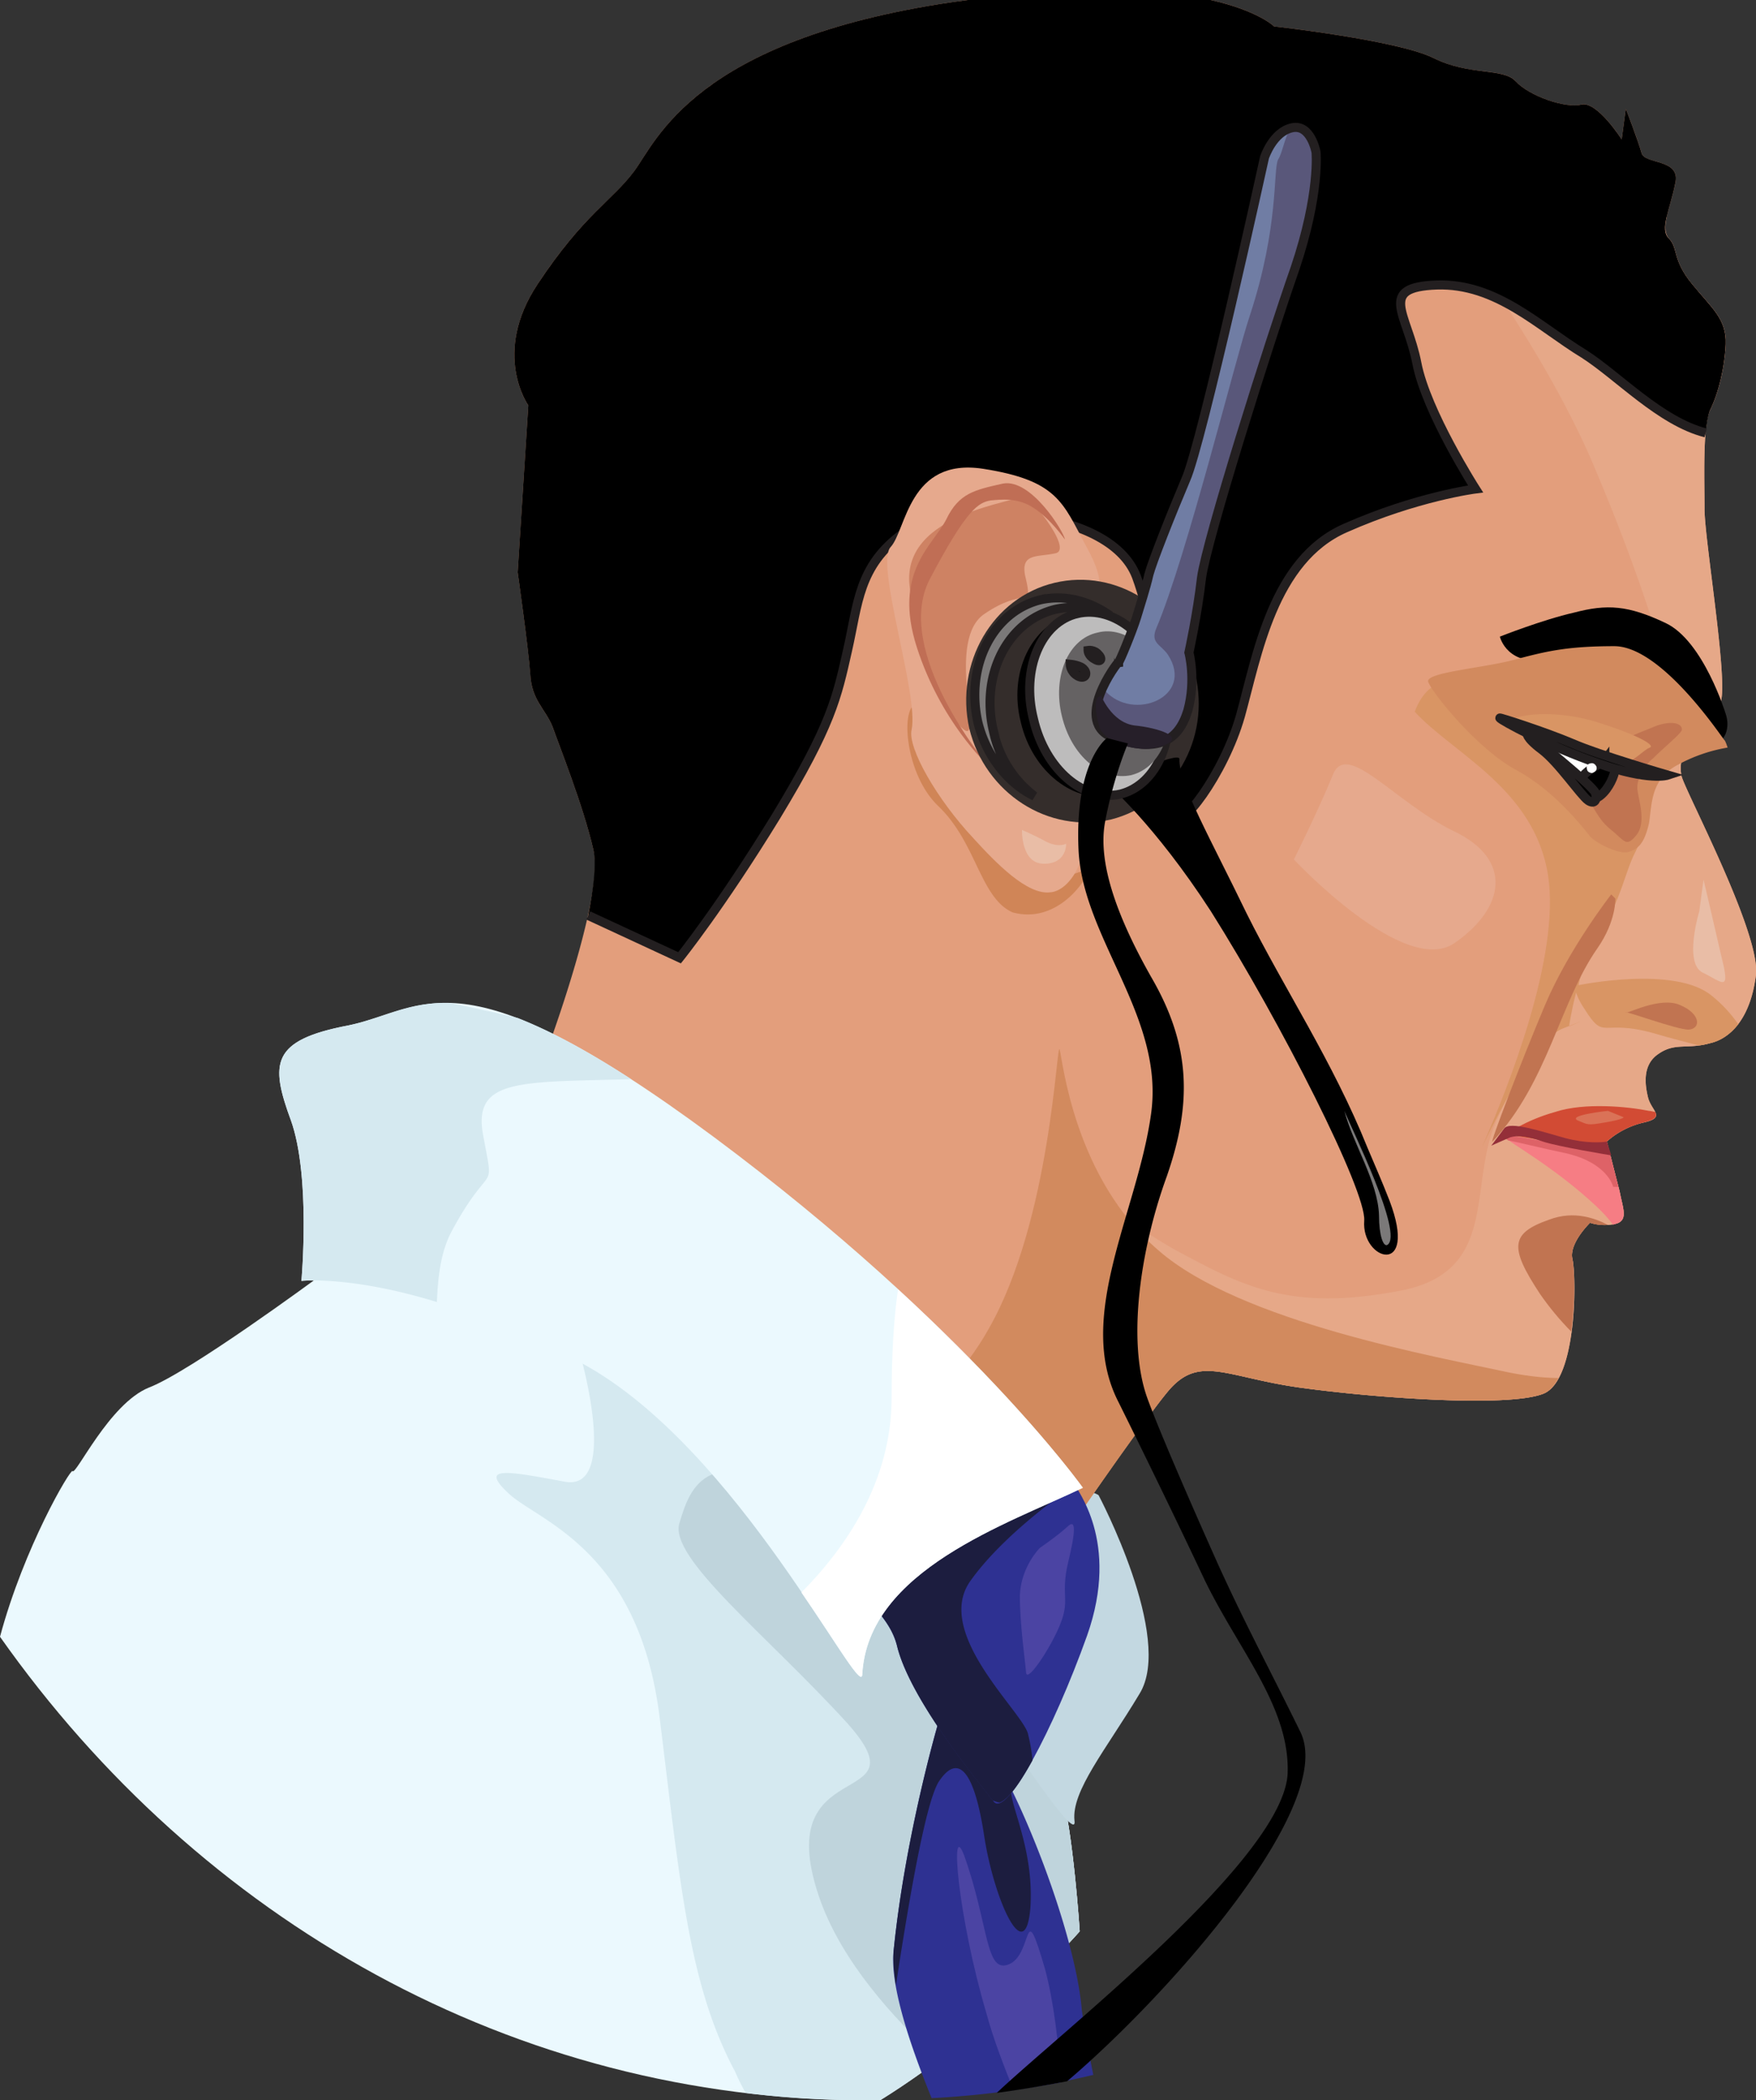 <svg xmlns="http://www.w3.org/2000/svg" width="41.828" height="50"><rect width="100%" height="100%" fill="#333333" stroke="none"/><defs><clipPath id="a"><path d="M12 0h29.828v37H12Zm0 0"/></clipPath><clipPath id="b"><path d="M25 5h16.828v29H25Zm0 0"/></clipPath><clipPath id="c"><path d="M12 0h29.828v23H12Zm0 0"/></clipPath><clipPath id="d"><path d="M12 5h29.828v20H12Zm0 0"/></clipPath><clipPath id="e"><path d="M37 23h4.828v2H37Zm0 0"/></clipPath><clipPath id="f"><path d="M35 14h6.828v4H35Zm0 0"/></clipPath><clipPath id="g"><path d="M34 15h7.828v6H34Zm0 0"/></clipPath><clipPath id="h"><path d="M40 20h1.828v4H40Zm0 0"/></clipPath></defs><path fill="#ebf9fe" d="M1.727 35.02c.074.125.875-1.61 1.824-1.989.976-.375 3.98-2.59 3.98-2.59s9.68.403 11.684 2.868c1.976 2.437 5.754 8.218 6.055 9.25.296 1.054.449 3.418.449 3.418s-2 2.312-4.754 4.023h-.3C12.234 50 4.753 45.703 0 38.965c.574-2.137 1.676-3.996 1.727-3.945"/><path fill="#d5e9f0" d="M13.809 32.203s.976 3.344-.375 3.067c-1.352-.25-2.028-.38-1.325.277.676.652 3.102 1.305 3.602 5.328.5 4.047.7 6.387 1.8 8.445.075.176.153.328.25.504.954.125 1.927.176 2.903.176h.3c2.755-1.71 4.755-4.023 4.755-4.023s-.153-2.364-.45-3.418c-.3-1.032-4.078-6.813-6.054-9.25-.8-.98-2.754-1.61-4.856-2.063a2.58 2.58 0 0 0-.55.957"/><path fill="#bfd4dc" d="M22.367 49.047c-1.152-1.059-2.277-2.34-2.805-3.746-1.347-3.672 2.528-2.137.625-4.274-1.925-2.113-4.277-3.949-4-4.777.25-.832.649-2.086 3.403-.402.75.476 1.726 1.078 2.726 1.785 1.477 2.187 2.778 4.347 2.954 4.926.296 1.054.449 3.418.449 3.418s-1.352 1.535-3.352 3.07"/><path fill="#2e3192" d="M22.34 41.05s-.774 2.641-1.05 5.356c-.099.754.3 2.063.901 3.543a21.19 21.19 0 0 0 3.852-.554 27.273 27.273 0 0 1-.273-1.532c-.153-1.86-1.477-5.18-2.254-6.285-.801-1.105-1.176-.527-1.176-.527"/><path fill="#1c1d3f" d="M21.34 47.262c.226-1.461.676-4.325 1.027-4.856.473-.703.848-.199 1.074 1.285.227 1.508.977 3.192 1.102 1.735.098-1.434-.527-2.516-.45-2.84a8.573 8.573 0 0 0-.577-1.008c-.801-1.105-1.176-.527-1.176-.527s-.774 2.64-1.05 5.355c-.024.227 0 .528.05.856"/><path fill="#c3d8e1" d="M26.168 35.594s1.8 3.394.977 4.726c-.801 1.336-1.625 2.313-1.551 3.02.097.676-1.926-2.465-1.926-2.465s.648-4.398 1.352-5.004c.699-.601 1.148-.277 1.148-.277"/><g clip-path="url(#a)"><path fill="#e39e7c" d="M13.008 25.063s1.402-3.747 1.129-4.829c-.25-1.078-.828-2.511-.977-2.941-.176-.426-.5-.625-.527-1.254-.047-.629-.301-2.414-.301-2.414l.254-3.973s-.879-1.23.223-2.89c1.101-1.66 1.777-1.985 2.3-2.688.528-.707 1.426-3.117 7.582-4.023 6.18-.906 7.657.578 7.657.578s2.949.328 3.8.754c.852.426 1.653.226 1.954.55.324.356 1.199.657 1.574.555.375-.074.953.832.953.832l.098-.73s.3.777.375 1.055c.074.277.953.125.8.73-.125.629-.375 1.082-.148 1.305.223.226.074.504.55 1.082.473.578.825.832.801 1.433-.027.578-.175 1.18-.378 1.582-.172.403-.125 1.637-.125 2.34 0 .703.527 3.848.402 4.524-.125.652-.352.957-.602 1.082-.273.101-.425.375-.347.754.097.378 1.875 3.718 1.773 4.726-.125 1.004-.574 1.508-1.101 1.633-.547.152-.825-.024-1.223.254-.375.25-.328.703-.25 1.027.074.328.45.48-.102.606-.55.125-.875.453-.875.453s.2.8.301 1.18c.074.402.223.703-.101.78a1.166 1.166 0 0 1-.602-.027s-.5.48-.422.856c.098.379.125 2.918-.703 3.219-.852.324-4.004.097-5.805-.153-1.773-.25-2.402-.804-3.152.125-.75.93-2.5 3.496-2.5 3.496s-10.457-7.242-11.207-8.27c-.777-1.03-1.078-3.32-1.078-3.32"/></g><g clip-path="url(#b)"><path fill="#e6a888" d="M35.477 6.688s1.648 2.335 2.55 4.55c.926 2.184 1.524 4.07 1.75 4.977.2.879-1 4.676-1.625 5.629-.625.93-1 1.636-1.3 2.34-.301.703-.477.906-1.204 2.488-.699 1.558.102 3.644-2.375 4.07-2.453.453-3.578-.074-5.078-.879-1.527-.804-2.726-1.984-2.726-1.984s.375 3.394 1.824 5.957a6.18 6.18 0 0 1 .5-.68c.75-.93 1.379-.375 3.152-.125 1.801.25 4.953.477 5.805.153.828-.301.8-2.84.703-3.22-.078-.374.422-.855.422-.855s.277.102.602.028c.324-.078.175-.38.101-.782-.101-.378-.3-1.18-.3-1.18s.324-.327.874-.452c.551-.125.176-.278.102-.606-.078-.324-.125-.777.25-1.027.398-.278.676-.102 1.223-.254.527-.125.976-.629 1.101-1.633.102-1.008-1.676-4.348-1.773-4.726-.078-.38.074-.653.347-.754.25-.125.477-.43.602-1.082.125-.676-.402-3.82-.402-4.524 0-.703-.047-1.937.125-2.34.203-.402.351-1.004.378-1.582.024-.601-.328-.855-.8-1.433-.477-.578-.328-.856-.551-1.082-.102-.125-.102-.301-.05-.528a3.318 3.318 0 0 0-1.2-.125c-3.156.203-3.027 1.66-3.027 1.66"/></g><g clip-path="url(#c)"><path d="m14.012 21.793 2.175 1.008s.973-1.207 2.301-3.371c1.325-2.184 1.45-2.84 1.7-3.946.253-1.105.253-2.011 1.328-2.789 1.101-.78 4.902-.68 5.554 1.032.625 1.683.899 5.203.95 5.656.05.453 1.125-.93 1.527-2.34.398-1.434.773-3.719 2.5-4.473 1.703-.754 3.101-.93 3.101-.93s-1.175-1.835-1.398-2.992c-.227-1.183-.953-1.812.473-1.863 1.425-.047 2.43.985 3.504 1.637.824.527 1.824 1.61 2.902 1.883.023-.223.05-.399.098-.528.203-.402.351-1.004.378-1.582.024-.601-.328-.855-.8-1.433-.477-.578-.328-.856-.551-1.082-.227-.223.023-.676.148-1.305.153-.605-.726-.453-.8-.73-.075-.278-.375-1.055-.375-1.055l-.098.73s-.578-.906-.953-.832c-.375.102-1.25-.199-1.574-.554-.301-.325-1.102-.125-1.954-.551-.851-.426-3.8-.754-3.8-.754S28.87-.855 22.69.05c-6.156.906-7.054 3.316-7.582 4.023-.523.703-1.199 1.028-2.3 2.688-1.102 1.66-.223 2.89-.223 2.89l-.254 3.973s.254 1.785.3 2.414c.028.629.352.828.528 1.254.149.43.727 1.863.977 2.941.074.329 0 .93-.125 1.559"/></g><g clip-path="url(#d)"><path fill="none" stroke="#231f20" stroke-width=".216" d="m14.012 21.793 2.175 1.008s.973-1.207 2.301-3.371c1.325-2.184 1.45-2.84 1.7-3.946.253-1.105.253-2.011 1.328-2.789 1.101-.78 4.902-.68 5.554 1.032.625 1.683.899 5.203.95 5.656.05.453 1.125-.93 1.527-2.34.398-1.434.773-3.719 2.5-4.473 1.703-.754 3.101-.93 3.101-.93s-1.175-1.835-1.398-2.992c-.227-1.183-.953-1.812.473-1.863 1.425-.047 2.43.985 3.504 1.637.824.527 1.824 1.61 2.902 1.883"/></g><path fill="#d28a5e" d="M37.125 32.805c-.25 0-.625-.024-1.148-.125-1.754-.38-6.43-1.207-8.383-2.914-2-1.711-2.278-4.5-2.352-4.778-.074-.277-.199 4.047-1.699 6.66-.55.98-1.328 1.735-1.977 2.387 2.051 1.461 3.727 2.617 3.727 2.617s1.75-2.566 2.5-3.496c.75-.93 1.379-.375 3.152-.125 1.801.25 4.953.477 5.805.153.152-.051.277-.204.375-.38"/><path fill="#c17451" d="M38.3 29.16c-.296-.152-.8-.351-1.398-.125-.925.324-.953.653-.226 1.758.226.328.476.629.75.906.101-.754.074-1.535.027-1.734-.078-.375.422-.856.422-.856s.176.075.426.051"/><path fill="#f67d84" d="M38.352 27.477c-.602-.125-2.375-.477-2.528-.454-.199 0 .926.555 2.028 1.536.25.222.425.402.574.601 0 0 .027-.023.05-.023.325-.078.176-.38.102-.782l-.226-.878"/><path fill="#de6267" d="M38.426 28.254s-.125-.578-1.149-.805c-.601-.125-1.078-.25-1.351-.3-.074-.051-.125-.102-.125-.102l.074-.024c.352.024 1.926.352 2.477.454l.199.777h-.125"/><path fill="#d24b34" d="M35.898 27c.028.023 1.93.324 2.305.375h.125l-.05-.2s.324-.327.874-.452c.301-.075.325-.153.274-.254-.047 0-.098-.024-.149-.024-.5-.101-1.527-.203-2.226.024-.727.203-1.176.531-1.153.531"/><g clip-path="url(#e)"><path fill="#d99564" d="M37.602 23.453s2.3-.476 3.175.254c.25.2.453.426.63.676-.204.254-.427.402-.68.453-.098.027-.2.05-.274.05-.273-.074-.601-.152-1.101-.3-1.223-.328-1.125.2-1.602-.555-.5-.73-.074-.98-.074-.98l-.074.402"/></g><path fill="#942f39" d="M38.352 27.5s-1.227-.2-1.602-.324c-.375-.13-.598-.153-.773-.102-.176.074-.454.2-.454.2l.301-.403c.125-.2.926.078 1.477.227.476.125.851.101.976.078l.102.324c-.027 0-.027.027-.027 0"/><path fill="#da7257" d="M38.3 26.445s-.972.102-.722.227c.25.101.223.125.649.05.449-.074.449-.124.449-.124l-.375-.153"/><path fill="#d08557" d="M24.691 20.715c-.347-.227-.55-.63-.925-.856-.149-.101-.727-.73-.825-1.004-.527-.628-.875-1.308-1.175-2.062-.301.2-.176 1.66.574 2.387.926.879 1 2.187 1.777 2.539 1 .277 1.727-.653 1.852-1.078-.25.125-.551.273-.801.125a.64.64 0 0 1-.477-.051"/><path fill="#2e3192" d="M25.594 35.32c.023.125 1.101 1.356.3 3.618-.8 2.238-1.925 4.351-2.226 3.949-.328-.43-2.004-2.438-2.305-3.723-.324-1.254-2.125-1.48.176-2.812 2.305-1.332 4.027-1.184 4.055-1.032"/><path fill="#1c1d3f" d="M24.492 41.3c-.074-.5-2.277-2.41-1.375-3.667.75-1.055 2.125-2.04 2.5-2.29-.023 0-.023-.023-.023-.023 0-.027 0-.027-.028-.027-.199-.023-.546-.023-1.023-.023-.727.101-1.777.375-3.004 1.082-2.3 1.332-.5 1.558-.176 2.812.301 1.285 1.953 3.27 2.278 3.695.078.028.125.051.175.051.2-.074.477-.453.778-1.004a3.918 3.918 0 0 0-.102-.605"/><path fill="#d99564" d="M33.7 16.945c.925 1.004 2.85 1.832 3.175 3.895.3 1.933-.977 5.101-1.527 6.36-.297.679 1.054-2.415 1.879-2.716.824-.328.148-.05.148-.05s.203-1.407.727-2.211c.527-.832.601-1.457.851-1.938.25-.5.2-.805.324-1.707.102-.879-.351-1.836-1.074-2.012-.75-.203-2.43-.101-2.98-.203-.547-.097-.473-.199-.926-.097-.422.125-.598.68-.598.68"/><g clip-path="url(#f)"><path d="M41.105 16.992s-.527-1.734-1.43-2.16c-.898-.426-1.398-.453-2.175-.25-.773.176-1.773.574-1.773.574s.171.758 1.25.531c1.074-.226 2.324-.027 2.574.403.254.426.125.953.476 1.305.352.378.153.656.727.402.574-.25.351-.805.351-.805"/></g><g clip-path="url(#g)"><path fill="#d28a5e" d="M41.078 17.621c-.023 0-1.476-2.238-2.625-2.238-1.152 0-1.652.129-2.402.328-.778.203-2.13.3-2.028.527.075.227 1.125 1.559 2.079 2.086.949.504 1.648 1.434 1.773 1.586.129.149.652.426.902.375.274-.074.399-.25.5-.676.075-.43.024-1.03.653-1.382a3.78 3.78 0 0 1 1.222-.43s-.047-.149-.074-.176"/></g><path fill="#c17451" d="M37.652 18.805c.223.175.352.652.7.93.351.277.375.453.625.148.25-.301.05-.852.027-1.078-.027-.227.125-.555.375-.754.223-.227.625-.555.676-.656.047-.102-.102-.278-.578-.125-.45.175-1.25.527-1.602.652-.324.129-.648.027-.598.254.051.25.375.629.375.629"/><path fill="#fff" d="M36.55 17.598s.903.754 1.075 1.129c.176.402.3.277.3.277s.653-.703.626-.828c0-.125 0-.352-.297-.403a36.48 36.48 0 0 1-1.527-.378c-.278-.075-.176.203-.176.203"/><path fill="none" stroke="#231f20" stroke-width=".216" d="M36.55 17.598s.903.754 1.075 1.129c.176.402.3.277.3.277s.653-.703.626-.828c0-.125 0-.352-.297-.403a36.48 36.48 0 0 1-1.527-.378c-.278-.075-.176.203-.176.203zm0 0"/><path fill="#c17451" d="M38.379 21.293s-1.004 1.281-1.578 2.637c-.574 1.36-1.324 3.32-1.25 3.246 1.324-1.41 1.601-3.32 2.5-4.602.453-.652.426-1.183.426-1.183l-.098-.098"/><path fill="#d99564" d="M38.05 17.195c1.028.325 1.376.551 1.25.602-.148.05-.398.351-.597.351-.2.028-1.226-.175-1.75-.527-.527-.328-1.055-.453-1.055-.453.551-.273 1.528-.176 2.153.027"/><path d="M38.227 18.098c-.075.101-.852.355-.524.804.375.453.875-.527.75-.703-.074-.101-.277-.125-.226-.101"/><path fill="none" stroke="#231f20" stroke-width=".216" d="M38.227 18.098c-.075.101-.852.355-.524.804.375.453.875-.527.75-.703-.074-.101-.277-.125-.226-.101zm0 0"/><path d="M35.727 17.094c.023.05 1.175.68 2.351 1.082 1.2.426 1.649.277 1.649.277s-1.649-.48-2.274-.754c-.652-.277-1.754-.629-1.726-.605"/><path fill="none" stroke="#231f20" stroke-width=".216" d="M35.727 17.094c.023.05 1.175.68 2.351 1.082 1.2.426 1.649.277 1.649.277s-1.649-.48-2.274-.754c-.652-.277-1.754-.629-1.726-.605zm0 0"/><path fill="#fff" d="M37.875 18.176c.078-.028.129.023.152.074.024.074-.023.125-.101.152-.051 0-.125-.027-.125-.101-.024-.051.027-.125.074-.125"/><path d="M36.375 17.445s1.578 1.258 1.629 1.434c.047.176-.027.277-.176.176-.176-.125-.703-.907-1.101-1.207-.403-.301-.352-.403-.352-.403"/><path fill="none" stroke="#231f20" stroke-width=".216" d="M36.375 17.445s1.578 1.258 1.629 1.434c.047.176-.027.277-.176.176-.176-.125-.703-.907-1.101-1.207-.403-.301-.352-.403-.352-.403Zm0 0"/><path fill="#c17451" d="M38.727 24.105c0-.046 1.203.407 1.5.407.3-.028.277-.38-.2-.582-.476-.223-1.3.226-1.3.175"/><g clip-path="url(#h)"><path fill="#e9bda6" d="M40.477 21.695s-.375 1.23.078 1.457c.472.227.675.504.449-.379-.2-.878-.426-1.832-.426-1.832l-.101.754"/></g><path fill="#e6a98d" d="M23.191 19.96c-.875-.929-1.578-2.163-1.476-2.589.176-.832-.875-3.95-.5-4.348.375-.406.426-2.136 2.203-1.863 1.773.277 1.898.805 2.45 1.836.577 1.031.202 1.133.202 1.133s-.277 5.05-.226 5.527c.05.985-.45 1.563-.824 1.586-.551.074-1.301-.703-1.829-1.281"/><path fill="#ce8263" d="M24.344 11.79c-.028.175-2.856.378-2.68 2.136.176 1.761.828 3.094 1.3 3.445.454.352-.448-2.164.5-2.766.927-.628 1.13-.125.977-.804-.175-.653.25-.528.704-.63.449-.1-.754-1.53-.801-1.382"/><path fill="#c06e55" d="M25.367 12.844c-.023-.176-.8-1.457-1.476-1.332-.676.152-1.051.226-1.352.855-.324.63-1.273 1.258-.7 3.043.575 1.785 1.677 2.79 1.677 2.79s-2.25-2.688-1.375-4.4c.898-1.71 1.175-1.835 1.453-1.886.25-.023.648-.074 1.023.176.403.254.75.754.75.754"/><path fill="#342d2b" d="M25.117 13.875c1.477-.352 2.977.605 3.352 2.164.375 1.559-.524 3.09-2 3.469-1.5.351-3.004-.63-3.38-2.164-.347-1.559.552-3.117 2.028-3.469"/><path d="M26.367 18.652s1.125.957 2.477 3.043c1.68 2.664 3.703 6.66 3.652 7.364-.074.957 1.3 1.359.602-.477-.176-.453-.375-.906-.524-1.258-.828-2.058-1.976-3.77-2.879-5.578-.851-1.762-1.625-3.117-1.601-3.672.027-.226-1.727.578-1.727.578"/><path d="M25.52 14.629c.972-.223 1.972.555 2.25 1.734.273 1.184-.25 2.34-1.227 2.567-.95.226-1.95-.555-2.227-1.735-.3-1.183.25-2.312 1.204-2.566"/><path fill="#e6a98d" d="M30.82 20.46s2.63 2.817 3.828 1.99c1.204-.833 1.403-1.99-.023-2.665-1.402-.68-2.55-2.187-2.879-1.332-.348.852-.926 2.008-.926 2.008"/><path fill="#bdbcbc" d="M25.668 14.605c.875-.199 1.824.579 2.102 1.758.273 1.184-.2 2.313-1.075 2.54-.875.202-1.8-.579-2.078-1.786-.3-1.18.176-2.312 1.051-2.512"/><path fill="none" stroke="#231f20" stroke-width=".216" d="M25.668 14.605c.875-.199 1.824.579 2.102 1.758.273 1.184-.2 2.313-1.075 2.54-.875.202-1.8-.579-2.078-1.786-.3-1.18.176-2.312 1.051-2.512zm0 0"/><path fill="#656263" d="M26.145 15.059c.675-.176 1.425.453 1.648 1.382.227.954-.148 1.836-.848 2.012-.703.149-1.425-.453-1.652-1.41-.227-.93.148-1.836.852-1.984"/><path fill="#7b7979" d="M24.793 14.277c.574-.125 1.152.028 1.652.38-.425-.177-.851-.25-1.3-.153-1.153.277-1.805 1.586-1.477 2.918a2.6 2.6 0 0 0 .973 1.531c-.625-.3-1.149-.953-1.348-1.758-.3-1.332.348-2.64 1.5-2.918"/><path fill="none" stroke="#231f20" stroke-width=".216" d="M24.793 14.277c.574-.125 1.152.028 1.652.38-.425-.177-.851-.25-1.3-.153-1.153.277-1.805 1.586-1.477 2.918a2.6 2.6 0 0 0 .973 1.531c-.625-.3-1.149-.953-1.348-1.758-.3-1.332.348-2.64 1.5-2.918zm0 0"/><path fill="#ebf9fe" d="M7.18 30.492s.226-2.488-.25-3.82c-.5-1.36-.477-1.91 1.375-2.262 1.851-.379 2.601-1.863 8.707 2.664 6.078 4.524 8.781 8.344 8.781 8.344-1.777.855-5.129 1.96-5.254 4.45-.05.655-2.953-5.403-6.68-7.415-4.18-2.238-6.68-1.96-6.68-1.96"/><path fill="#fff" d="M19.09 37.91c1.05-1.058 2.148-2.64 2.148-4.629 0-1.027.051-1.883.153-2.586 3.027 2.79 4.402 4.723 4.402 4.723-1.777.855-5.129 1.96-5.254 4.45-.023.277-.55-.653-1.45-1.958"/><path fill="#d5e9f0" d="M10.73 23.883a42.27 42.27 0 0 1 1.602.351c.703.278 1.578.727 2.703 1.457-2.652.075-3.777-.023-3.527 1.332.273 1.485.199.528-.75 2.29-.278.527-.324 1.128-.352 1.683-2.05-.629-3.226-.504-3.226-.504s.226-2.488-.25-3.82c-.5-1.36-.477-1.91 1.375-2.262.828-.176 1.453-.578 2.425-.527"/><path fill="#4b44a3" d="M24.766 36.852s-.45.453-.473 1.132c0 .703.125 1.536.148 1.836.028.274.676-.73.852-1.257.176-.504-.023-.63.148-1.36.176-.726.204-1.078-.023-.851-.25.226-.652.5-.652.5m-1.801 7.316c.601 1.684.5 2.84 1.078 2.59.574-.25.324-1.684.852.125.199.754.324 1.734.375 2.691-.375.074-.754.125-1.13.176-.222-.555-.472-1.184-.648-1.836-.676-2.289-.875-4.652-.527-3.746"/><path fill="#e9bda6" d="M24.344 19.758s-.028.805.523.805.528-.477.528-.477-.176.102-.477-.05c-.277-.153-.574-.278-.574-.278"/><path d="M25.492 15.813s0 .175.176.277c.176.098.25-.05.152-.153-.078-.101-.328-.124-.328-.124"/><path fill="none" stroke="#231f20" stroke-width=".216" d="M25.492 15.813s0 .175.176.277c.176.098.25-.05.152-.153-.078-.101-.328-.124-.328-.124zm0 0"/><path d="M25.918 15.484s0 .125.152.204c.149.097.2 0 .098-.102-.098-.125-.25-.102-.25-.102"/><path fill="none" stroke="#231f20" stroke-width=".216" d="M25.918 15.484s0 .125.152.204c.149.097.2 0 .098-.102-.098-.125-.25-.102-.25-.102zm0 0"/><path fill="#707da4" d="M26.645 15.762c-.028 0-1.125 1.457-.102 1.808 1.027.352 1.527.078 1.75-.652.203-.73.027-1.383.027-1.383s.2-.906.301-1.785c.125-.906 1.602-5.582 2.227-7.363.601-1.785.5-2.766.5-2.766s-.125-.68-.575-.578c-.453.098-.652.703-.652.703s-1.5 6.836-1.875 7.668c-.351.828-.8 1.961-.879 2.262-.074.328-.199.703-.297 1.031-.101.324-.402 1.055-.425 1.055"/><path fill="#59577a" d="M26.32 16.441c.672.754 2.149.149 1.5-.855-.175-.25-.425-.277-.277-.629.727-1.71 1.902-6.484 2.227-7.441.703-2.137.55-3.47.675-3.72.102-.151.153-.526.301-.753h.027c.45-.102.575.578.575.578s.101.98-.5 2.766c-.625 1.781-2.102 6.457-2.227 7.363-.101.879-.3 1.785-.3 1.785s.175.653-.028 1.383c-.223.73-.723 1.004-1.75.652-.574-.199-.473-.754-.273-1.207.023.051.05.078.05.078"/><path fill="none" stroke="#231f20" stroke-width=".216" d="M26.645 15.762c-.028 0-1.125 1.457-.102 1.808 1.027.352 1.527.078 1.75-.652.203-.73.027-1.383.027-1.383s.2-.906.301-1.785c.125-.906 1.602-5.582 2.227-7.363.601-1.785.5-2.766.5-2.766s-.125-.68-.575-.578c-.453.098-.652.703-.652.703s-1.5 6.836-1.875 7.668c-.351.828-.8 1.961-.879 2.262-.074.328-.199.703-.297 1.031-.101.324-.402 1.055-.425 1.055zm0 0"/><path fill="#261f29" d="M26.219 16.54s.25.655.8.73c.524.05 1.325.277.626.503-.676.2-1.403-.203-1.45-.453-.078-.226-.152-.652-.027-.73.125-.05.05-.05.05-.05"/><path d="M26.367 17.57s-.773.555-.676 2.664c.102 2.114 2.055 3.973 1.727 6.286-.324 2.34-1.824 4.828-.773 6.863.5 1.008 1.324 2.691 2 4.125.8 1.707 2.078 3.09 2.027 4.699-.074 2.012-5.356 6.133-6.93 7.617a31.225 31.225 0 0 0 1.676-.277c2.375-2.012 6.43-6.559 5.555-8.32-.727-1.485-1.301-2.54-1.953-3.973-.676-1.508-1.45-3.293-1.7-3.996-.476-1.356-.152-3.543.473-5.254.602-1.734.578-3.117-.375-4.75-.926-1.637-1.25-2.817-1.098-3.672.2-1.082.547-1.883.547-1.883l-.5-.129"/><path fill="#7b7979" d="M32.848 28.934c0 .476.101.753.199.703.402-.25-.875-2.813-1.024-3.192.2.778.801 1.684.825 2.489"/></svg>

